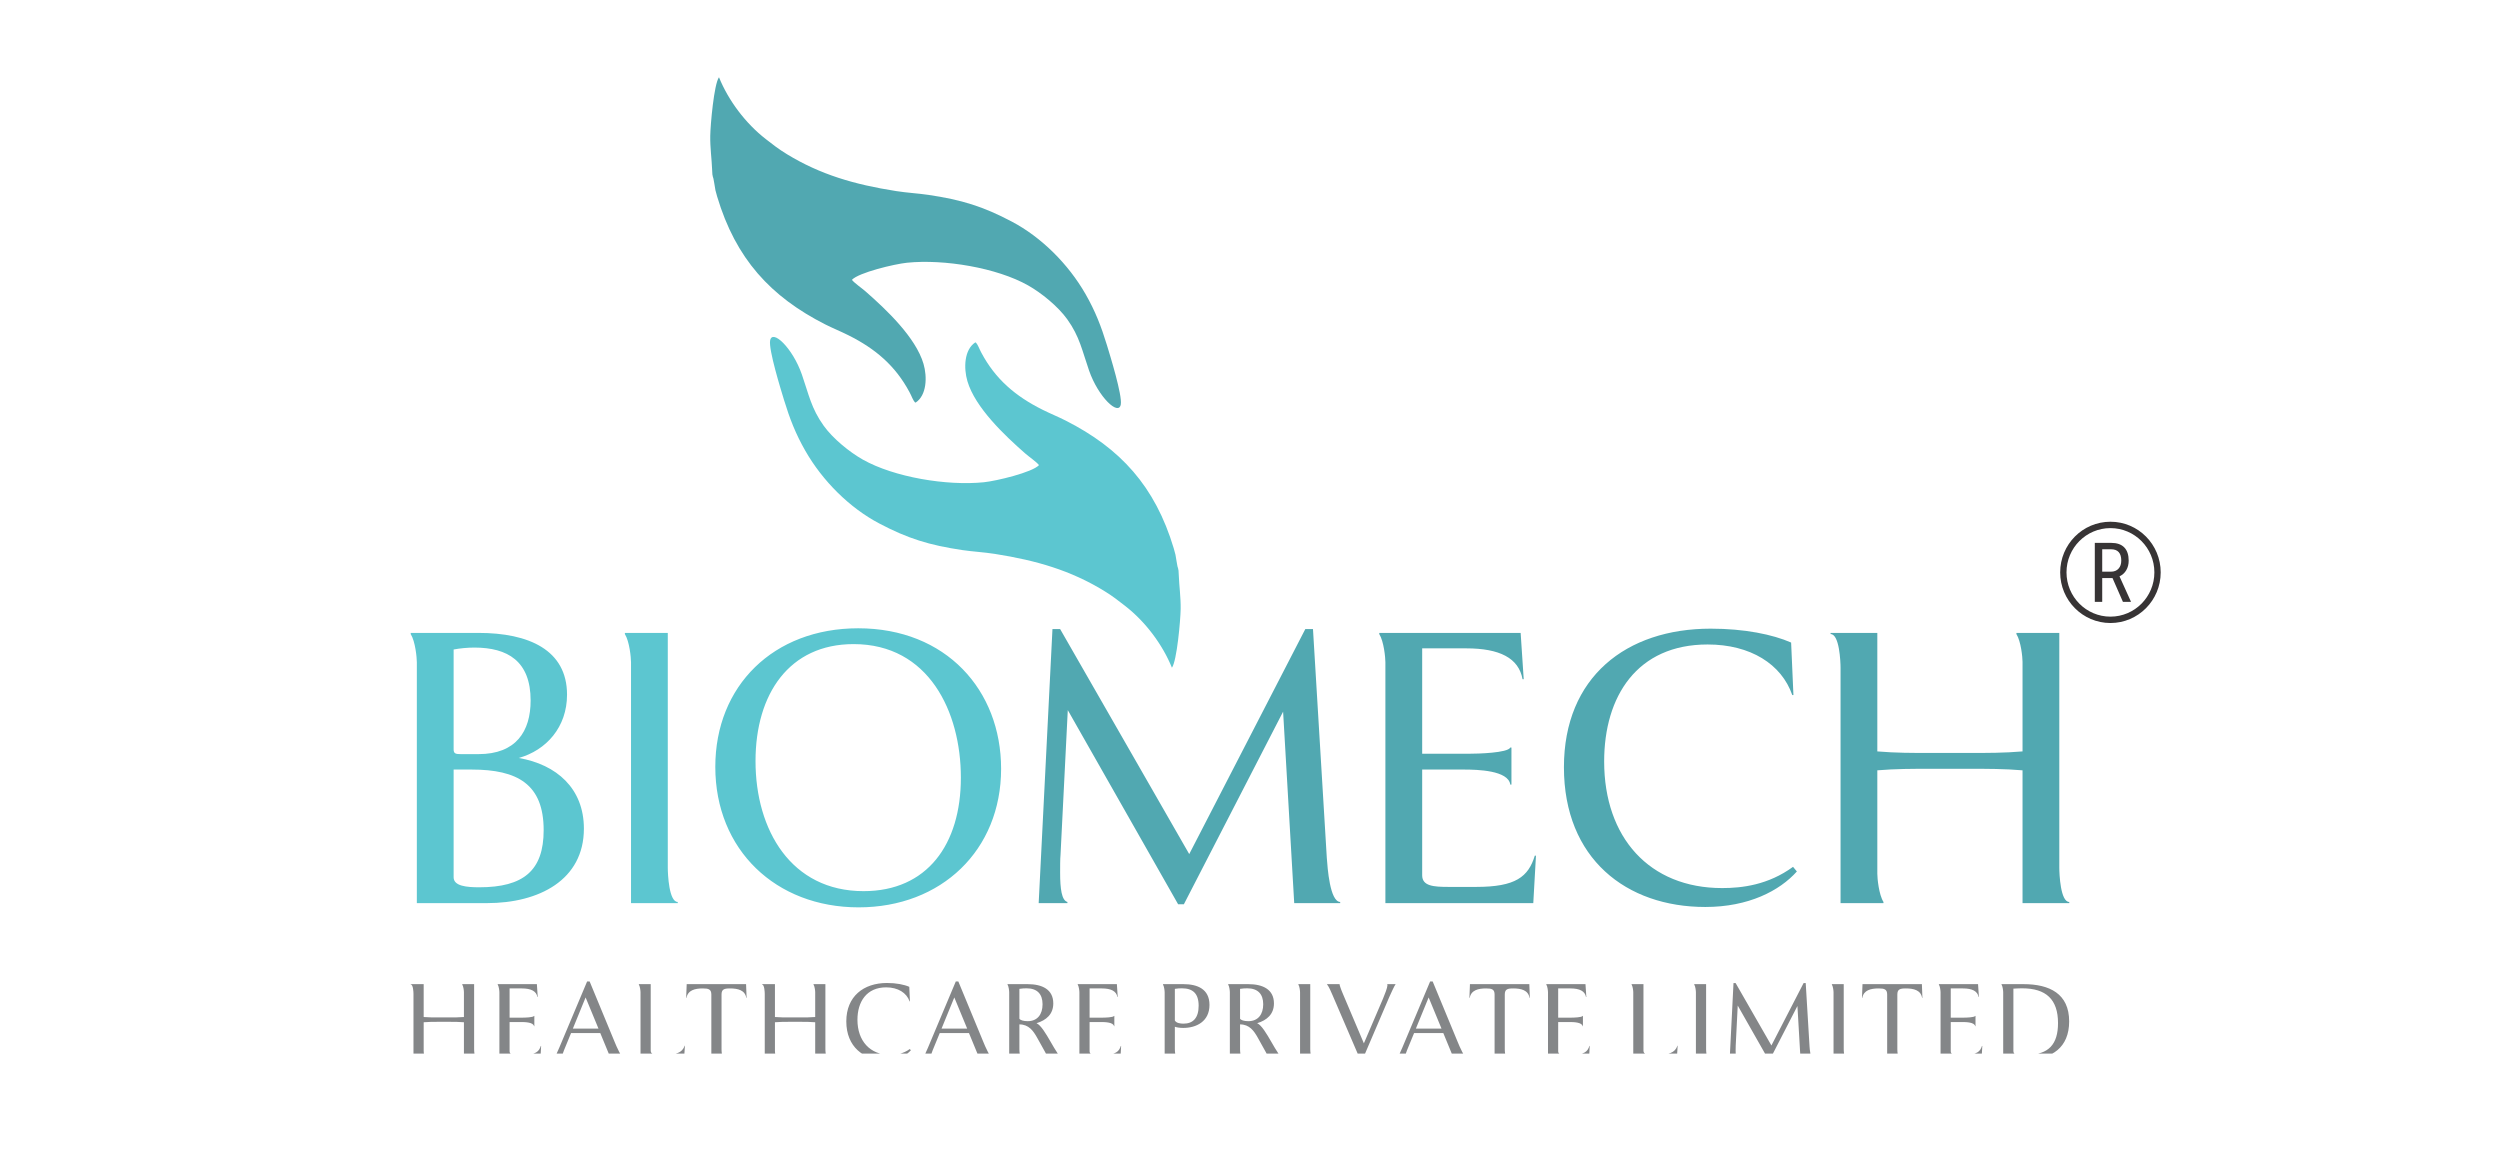 <svg xmlns="http://www.w3.org/2000/svg" width="140" height="65" viewBox="0 0 140 65" fill="none"><g clip-path="url(#clip0_3356_8308)"><path d="M23.343 50.575H27.27C30.187 50.575 32.698 49.278 32.698 46.403C32.698 44.155 31.174 42.814 29.05 42.447C30.595 42.014 31.754 40.718 31.754 38.902C31.754 36.394 29.608 35.443 26.797 35.443H23V35.508C23.258 35.919 23.343 36.826 23.343 37.086V50.575ZM25.811 42.231C25.532 42.231 25.403 42.209 25.403 41.971V36.372C25.746 36.307 26.175 36.264 26.562 36.264C28.428 36.264 29.715 37.021 29.715 39.226C29.715 40.955 28.9 42.231 26.797 42.231H25.811ZM25.403 43.095H26.411C28.986 43.095 30.445 43.917 30.445 46.489C30.445 48.759 29.308 49.688 26.84 49.688C26.132 49.688 25.403 49.623 25.403 49.126V43.095ZM35.337 50.575H37.954V50.51C37.461 50.51 37.396 48.953 37.396 48.586V35.443H34.993V35.508C35.251 35.919 35.337 36.826 35.337 37.086V50.575H35.337ZM40.057 42.944C40.057 47.591 43.447 50.812 48.081 50.812C52.715 50.812 56.062 47.613 56.062 43.052C56.062 38.642 52.972 35.184 48.059 35.184C43.318 35.184 40.057 38.404 40.057 42.944ZM48.36 49.904C44.305 49.904 42.309 46.489 42.309 42.62C42.309 38.858 44.197 36.07 47.802 36.07C52.007 36.07 53.809 39.853 53.809 43.549C53.809 47.289 51.921 49.904 48.36 49.904Z" fill="#5CC6D0"></path><path d="M58.166 50.575H59.775V50.51C59.453 50.423 59.367 49.775 59.367 48.867C59.367 48.564 59.367 48.089 59.389 47.873L59.796 39.766L65.975 50.639H66.297L71.854 39.853L72.476 50.575H75.051V50.51C74.471 50.488 74.343 48.608 74.3 48.024L73.527 35.227H73.098L66.597 47.829L59.367 35.227H58.938L58.166 50.575ZM77.582 50.575H85.864L86.014 47.916H85.95C85.585 49.105 84.877 49.667 82.667 49.667H81.122C80.286 49.667 79.642 49.623 79.642 49.018V43.095H81.981C82.732 43.095 84.469 43.139 84.577 43.938H84.641V41.863H84.577C84.427 42.166 82.753 42.209 82.281 42.209H79.642V36.308H82.109C83.976 36.308 85.049 36.848 85.263 38.037H85.328L85.156 35.443H77.239V35.508C77.497 35.919 77.582 36.827 77.582 37.086V50.575L77.582 50.575ZM100.41 48.543C99.016 49.559 97.557 49.732 96.441 49.732C92.365 49.732 89.833 46.9 89.833 42.641C89.833 38.988 91.678 36.091 95.626 36.091C98.029 36.091 99.767 37.194 100.367 38.923H100.432L100.303 35.983C99.273 35.529 97.686 35.205 95.797 35.205C91.078 35.205 87.58 37.907 87.58 42.965C87.58 48.089 91.077 50.791 95.497 50.791C97.921 50.791 99.659 49.883 100.625 48.802L100.41 48.543V48.543ZM103.071 50.575H105.474V50.51C105.216 50.099 105.13 49.191 105.13 48.932V43.138C106.139 43.052 107.126 43.052 108.134 43.052H110.258C111.266 43.052 112.253 43.052 113.262 43.138V50.575H115.879V50.51C115.386 50.51 115.321 48.953 115.321 48.586V35.443H112.919V35.508C113.176 35.919 113.262 36.805 113.262 37.064V42.079C112.254 42.166 111.266 42.166 110.258 42.166H108.134C107.126 42.166 106.139 42.166 105.13 42.079V35.443H102.513V35.508C103.007 35.508 103.071 37.042 103.071 37.41V50.575L103.071 50.575Z" fill="#51A8B1"></path><path d="M23.155 59.308H23.821V59.29C23.75 59.176 23.726 58.924 23.726 58.852V57.246C24.005 57.222 24.279 57.222 24.558 57.222H25.147C25.427 57.222 25.7 57.222 25.98 57.246V59.308H26.706V59.29C26.569 59.29 26.551 58.858 26.551 58.756V55.113H25.885V55.131C25.956 55.244 25.98 55.49 25.98 55.562V56.953C25.701 56.976 25.427 56.976 25.147 56.976H24.558C24.279 56.976 24.005 56.976 23.726 56.953V55.113H23V55.131C23.137 55.131 23.155 55.556 23.155 55.658V59.308V59.308ZM27.966 59.308H30.262L30.303 58.571H30.285C30.184 58.9 29.988 59.056 29.375 59.056H28.947C28.715 59.056 28.537 59.044 28.537 58.876V57.234H29.185C29.393 57.234 29.875 57.246 29.905 57.468H29.923V56.892H29.905C29.863 56.976 29.399 56.988 29.268 56.988H28.537V55.352H29.221C29.738 55.352 30.035 55.502 30.095 55.832H30.113L30.065 55.112H27.87V55.131C27.942 55.244 27.966 55.496 27.966 55.568V59.308H27.966ZM31.539 59.308V59.29C31.492 59.272 31.48 59.236 31.48 59.182C31.48 59.098 31.521 58.966 31.581 58.822L31.98 57.851H33.615L34.216 59.308H34.983V59.29C34.793 59.242 34.531 58.618 34.418 58.343L33.02 54.963H32.878L31.313 58.684C31.183 58.996 31.081 59.194 31.022 59.308H31.539L31.539 59.308ZM32.081 57.6L32.794 55.856L33.514 57.6H32.081ZM35.869 59.308H38.307L38.355 58.559H38.343C38.2 58.972 37.837 59.056 37.278 59.056H36.951C36.624 59.056 36.44 59.032 36.44 58.84V55.113H35.774V55.131C35.845 55.245 35.869 55.496 35.869 55.568V59.308L35.869 59.308ZM39.835 59.308H40.561V59.29C40.424 59.29 40.406 58.864 40.406 58.762V55.694C40.406 55.4 40.555 55.352 40.876 55.352C41.322 55.352 41.721 55.448 41.792 55.88H41.81L41.78 55.112H38.455L38.425 55.88H38.443C38.52 55.448 38.919 55.352 39.359 55.352C39.68 55.352 39.835 55.4 39.835 55.694V59.308L39.835 59.308ZM42.826 59.308H43.492V59.29C43.42 59.176 43.397 58.924 43.397 58.852V57.246C43.676 57.222 43.95 57.222 44.229 57.222H44.818C45.098 57.222 45.371 57.222 45.651 57.246V59.308H46.377V59.29C46.24 59.29 46.222 58.858 46.222 58.756V55.113H45.556V55.131C45.627 55.244 45.651 55.49 45.651 55.562V56.953C45.372 56.976 45.098 56.976 44.818 56.976H44.229C43.95 56.976 43.676 56.976 43.397 56.953V55.113H42.671V55.131C42.808 55.131 42.826 55.556 42.826 55.658V59.308V59.308ZM50.95 58.745C50.563 59.026 50.159 59.074 49.849 59.074C48.719 59.074 48.017 58.289 48.017 57.108C48.017 56.096 48.529 55.292 49.623 55.292C50.289 55.292 50.771 55.598 50.938 56.078H50.956L50.92 55.262C50.635 55.137 50.194 55.047 49.671 55.047C48.362 55.047 47.393 55.796 47.393 57.198C47.393 58.619 48.362 59.368 49.588 59.368C50.26 59.368 50.742 59.116 51.009 58.816L50.95 58.745ZM52.186 59.308V59.29C52.138 59.272 52.126 59.236 52.126 59.182C52.126 59.098 52.168 58.966 52.227 58.822L52.626 57.851H54.262L54.862 59.308H55.63V59.29C55.44 59.242 55.178 58.618 55.065 58.343L53.667 54.963H53.524L51.96 58.684C51.829 58.996 51.728 59.194 51.669 59.308H52.186L52.186 59.308ZM52.727 57.6L53.441 55.856L54.161 57.6H52.727ZM56.515 59.308H57.241V59.29C57.104 59.29 57.086 58.858 57.086 58.756V57.366C57.61 57.366 57.865 57.725 58.085 58.121L58.306 58.517C58.454 58.78 58.597 59.038 58.734 59.308H59.537V59.29C59.162 59.194 58.537 57.516 58.044 57.3C58.591 57.132 58.984 56.797 58.984 56.191C58.984 55.406 58.359 55.112 57.55 55.112H56.42V55.131C56.491 55.244 56.515 55.496 56.515 55.568V59.308ZM57.086 55.376C57.223 55.352 57.383 55.346 57.49 55.346C58.079 55.346 58.383 55.664 58.383 56.239C58.383 56.803 58.097 57.186 57.55 57.186C57.306 57.186 57.134 57.126 57.086 57.048V55.376L57.086 55.376ZM60.446 59.308H62.742L62.783 58.571H62.766C62.665 58.9 62.468 59.056 61.855 59.056H61.427C61.195 59.056 61.017 59.044 61.017 58.876V57.234H61.665C61.873 57.234 62.355 57.246 62.385 57.468H62.403V56.892H62.385C62.343 56.976 61.879 56.988 61.748 56.988H61.017V55.352H61.701C62.218 55.352 62.516 55.502 62.575 55.832H62.593L62.545 55.112H60.351V55.131C60.422 55.244 60.446 55.496 60.446 55.568V59.308H60.446ZM65.221 59.308H65.947V59.29C65.81 59.29 65.792 58.852 65.792 58.75V57.498C65.887 57.534 66.06 57.564 66.262 57.564C66.994 57.564 67.731 57.204 67.731 56.275C67.731 55.376 67.041 55.112 66.274 55.112H65.126V55.131C65.197 55.244 65.221 55.502 65.221 55.574V59.308H65.221ZM65.792 55.376C65.923 55.352 66.072 55.346 66.191 55.346C66.791 55.346 67.124 55.628 67.124 56.323C67.124 57.007 66.809 57.324 66.28 57.324C66.113 57.324 65.881 57.3 65.792 57.15V55.376ZM68.872 59.308H69.598V59.29C69.461 59.29 69.443 58.858 69.443 58.756V57.366C69.967 57.366 70.222 57.725 70.442 58.121L70.662 58.517C70.811 58.78 70.954 59.038 71.091 59.308H71.894V59.29C71.519 59.194 70.894 57.516 70.401 57.3C70.948 57.132 71.341 56.797 71.341 56.191C71.341 55.406 70.716 55.112 69.907 55.112H68.777V55.131C68.848 55.244 68.872 55.496 68.872 55.568V59.308ZM69.443 55.376C69.58 55.352 69.74 55.346 69.848 55.346C70.436 55.346 70.74 55.664 70.74 56.239C70.74 56.803 70.454 57.186 69.907 57.186C69.663 57.186 69.491 57.126 69.443 57.048V55.376L69.443 55.376ZM72.803 59.308H73.528V59.29C73.392 59.29 73.374 58.858 73.374 58.756V55.113H72.708V55.131C72.779 55.244 72.803 55.496 72.803 55.568V59.308L72.803 59.308ZM76.174 59.338H76.299L77.798 55.838C77.87 55.676 78.096 55.178 78.155 55.113H77.685C77.691 55.124 77.697 55.148 77.697 55.173C77.691 55.322 77.56 55.658 77.447 55.928L76.377 58.427L75.211 55.676C75.08 55.376 75.014 55.154 75.014 55.112H74.306C74.437 55.28 74.538 55.538 74.628 55.742L76.174 59.338H76.174ZM78.749 59.308V59.29C78.701 59.272 78.689 59.236 78.689 59.182C78.689 59.098 78.731 58.966 78.79 58.822L79.189 57.851H80.825L81.425 59.308H82.193V59.29C82.002 59.242 81.741 58.618 81.628 58.343L80.23 54.963H80.087L78.523 58.684C78.392 58.996 78.291 59.194 78.231 59.308H78.749L78.749 59.308ZM79.29 57.6L80.004 55.856L80.724 57.6H79.29ZM83.697 59.308H84.422V59.29C84.286 59.29 84.268 58.864 84.268 58.762V55.694C84.268 55.4 84.416 55.352 84.737 55.352C85.184 55.352 85.582 55.448 85.654 55.88H85.672L85.642 55.112H82.317L82.287 55.88H82.305C82.382 55.448 82.781 55.352 83.221 55.352C83.542 55.352 83.697 55.4 83.697 55.694V59.308L83.697 59.308ZM86.688 59.308H88.984L89.025 58.571H89.007C88.906 58.9 88.71 59.056 88.097 59.056H87.669C87.437 59.056 87.258 59.044 87.258 58.876V57.234H87.907C88.115 57.234 88.597 57.246 88.627 57.468H88.644V56.892H88.627C88.585 56.976 88.121 56.988 87.99 56.988H87.258V55.352H87.943C88.46 55.352 88.757 55.502 88.817 55.832H88.835L88.787 55.112H86.592V55.131C86.664 55.244 86.688 55.496 86.688 55.568V59.308H86.688ZM91.463 59.308H93.902L93.949 58.559H93.937C93.795 58.972 93.432 59.056 92.873 59.056H92.546C92.218 59.056 92.034 59.032 92.034 58.84V55.113H91.368V55.131C91.439 55.245 91.463 55.496 91.463 55.568V59.308L91.463 59.308ZM94.971 59.308H95.697V59.29C95.56 59.29 95.542 58.858 95.542 58.756V55.113H94.876V55.131C94.947 55.244 94.971 55.496 94.971 55.568V59.308L94.971 59.308ZM96.862 59.308H97.307V59.29C97.218 59.266 97.195 59.086 97.195 58.834C97.195 58.75 97.195 58.619 97.2 58.559L97.313 56.311L99.026 59.326H99.116L100.656 56.335L100.829 59.308H101.543V59.29C101.382 59.284 101.346 58.762 101.334 58.601L101.12 55.053H101.001L99.199 58.547L97.195 55.053H97.076L96.862 59.308V59.308ZM102.678 59.308H103.403V59.29C103.267 59.29 103.249 58.858 103.249 58.756V55.113H102.583V55.131C102.654 55.244 102.678 55.496 102.678 55.568V59.308L102.678 59.308ZM105.68 59.308H106.406V59.29C106.269 59.29 106.251 58.864 106.251 58.762V55.694C106.251 55.4 106.4 55.352 106.721 55.352C107.168 55.352 107.566 55.448 107.637 55.88H107.655L107.626 55.112H104.3L104.271 55.88H104.289C104.366 55.448 104.764 55.352 105.205 55.352C105.526 55.352 105.681 55.4 105.681 55.694V59.308L105.68 59.308ZM108.671 59.308H110.967L111.009 58.571H110.991C110.89 58.9 110.694 59.056 110.081 59.056H109.653C109.421 59.056 109.242 59.044 109.242 58.876V57.234H109.891C110.099 57.234 110.581 57.246 110.61 57.468H110.628V56.892H110.61C110.569 56.976 110.105 56.988 109.974 56.988H109.242V55.352H109.926C110.444 55.352 110.741 55.502 110.801 55.832H110.818L110.771 55.112H108.576V55.131C108.648 55.244 108.671 55.496 108.671 55.568V59.308H108.671ZM112.179 59.308H113.577C114.892 59.308 115.873 58.672 115.873 57.198C115.873 55.646 114.773 55.112 113.316 55.112H112.084V55.131C112.156 55.244 112.179 55.496 112.179 55.568V59.308ZM113.185 59.062C112.893 59.062 112.75 59.044 112.75 58.852V55.364C112.917 55.352 113.137 55.346 113.244 55.346C114.577 55.346 115.249 55.964 115.249 57.294C115.249 58.481 114.719 59.062 113.547 59.062H113.185H113.185Z" fill="#848688"></path><path fill-rule="evenodd" clip-rule="evenodd" d="M47.706 15.671C47.858 15.861 48.253 16.128 48.479 16.326C49.634 17.337 51.281 18.896 51.716 20.373C51.931 21.106 51.9 22.135 51.275 22.546C51.204 22.491 51.285 22.604 51.163 22.429C51.157 22.419 51.098 22.306 51.09 22.289C51.028 22.154 51.008 22.103 50.932 21.961C50.146 20.487 49.03 19.532 47.504 18.771C47.063 18.551 46.622 18.373 46.224 18.172C43.154 16.616 41.203 14.491 40.161 11.009C40.068 10.7 40.049 10.61 40.004 10.29C39.923 9.714 39.897 10.073 39.876 9.452C39.86 8.961 39.763 8.258 39.774 7.613C39.784 6.978 39.985 4.708 40.263 4.326C40.798 5.644 41.757 6.912 42.885 7.789C43.248 8.071 43.585 8.341 44.076 8.639C45.939 9.774 47.836 10.332 50.182 10.7C50.79 10.796 51.437 10.831 51.996 10.914C53.854 11.19 55.053 11.56 56.66 12.409C58.316 13.282 59.822 14.78 60.789 16.467C61.334 17.417 61.669 18.282 61.986 19.321C62.168 19.918 62.856 22.14 62.764 22.651C62.646 23.312 61.507 22.242 60.987 20.749C60.602 19.642 60.462 18.848 59.765 17.878C59.248 17.159 58.32 16.403 57.573 15.982C55.827 14.997 52.877 14.501 50.793 14.713C50.087 14.785 48.084 15.265 47.707 15.671L47.706 15.671Z" fill="#51A8B1"></path><path fill-rule="evenodd" clip-rule="evenodd" d="M58.185 26.047C58.033 25.857 57.638 25.591 57.412 25.393C56.257 24.381 54.61 22.823 54.175 21.346C53.96 20.613 53.991 19.584 54.617 19.173C54.687 19.228 54.605 19.115 54.728 19.29C54.734 19.299 54.793 19.413 54.801 19.43C54.863 19.564 54.883 19.615 54.959 19.758C55.745 21.232 56.861 22.187 58.388 22.948C58.828 23.167 59.269 23.345 59.667 23.547C62.737 25.102 64.688 27.228 65.73 30.709C65.823 31.019 65.842 31.108 65.887 31.428C65.968 32.005 65.994 31.646 66.015 32.267C66.031 32.758 66.128 33.461 66.117 34.106C66.107 34.74 65.906 37.011 65.628 37.392C65.093 36.075 64.134 34.807 63.006 33.93C62.643 33.648 62.306 33.378 61.815 33.08C59.952 31.945 58.056 31.387 55.709 31.018C55.101 30.923 54.454 30.888 53.895 30.805C52.037 30.529 50.838 30.158 49.231 29.31C47.575 28.436 46.069 26.939 45.102 25.251C44.557 24.302 44.222 23.437 43.905 22.398C43.723 21.801 43.035 19.579 43.127 19.068C43.245 18.407 44.384 19.477 44.904 20.97C45.289 22.076 45.429 22.87 46.126 23.84C46.643 24.56 47.571 25.316 48.318 25.737C50.064 26.722 53.014 27.218 55.098 27.006C55.804 26.933 57.807 26.453 58.184 26.047L58.185 26.047Z" fill="#5CC6D0"></path><path d="M118.185 29.217C118.962 29.217 119.666 29.534 120.175 30.047C120.684 30.561 120.999 31.27 120.999 32.053C120.999 32.836 120.684 33.545 120.175 34.058C119.666 34.571 118.962 34.889 118.185 34.889C117.407 34.889 116.704 34.571 116.194 34.058C115.685 33.545 115.37 32.836 115.37 32.053C115.37 31.27 115.685 30.561 116.194 30.047C116.704 29.534 117.407 29.217 118.185 29.217ZM118.3 32.371H117.724V33.705H117.309V30.401H118.228C118.549 30.401 118.792 30.485 118.958 30.654C119.123 30.823 119.206 31.071 119.206 31.396C119.206 31.6 119.161 31.779 119.071 31.931C118.982 32.084 118.855 32.198 118.692 32.276L119.327 33.678V33.705H118.884L118.3 32.371L118.3 32.371ZM117.724 32.013H118.223C118.396 32.013 118.534 31.957 118.637 31.845C118.74 31.733 118.791 31.583 118.791 31.395C118.791 30.971 118.6 30.759 118.219 30.759H117.724V32.013ZM119.924 30.3C119.479 29.852 118.864 29.574 118.184 29.574C117.505 29.574 116.89 29.852 116.445 30.3C115.999 30.748 115.724 31.368 115.724 32.053C115.724 32.737 116 33.357 116.445 33.806C116.89 34.254 117.505 34.532 118.184 34.532C118.864 34.532 119.479 34.254 119.924 33.806C120.369 33.357 120.645 32.737 120.645 32.053C120.645 31.368 120.369 30.748 119.924 30.3Z" fill="#373435"></path></g><defs><clipPath id="clip0_3356_8308"><rect width="98" height="54.674" fill="white" transform="translate(23 4.326)"></rect></clipPath></defs></svg>